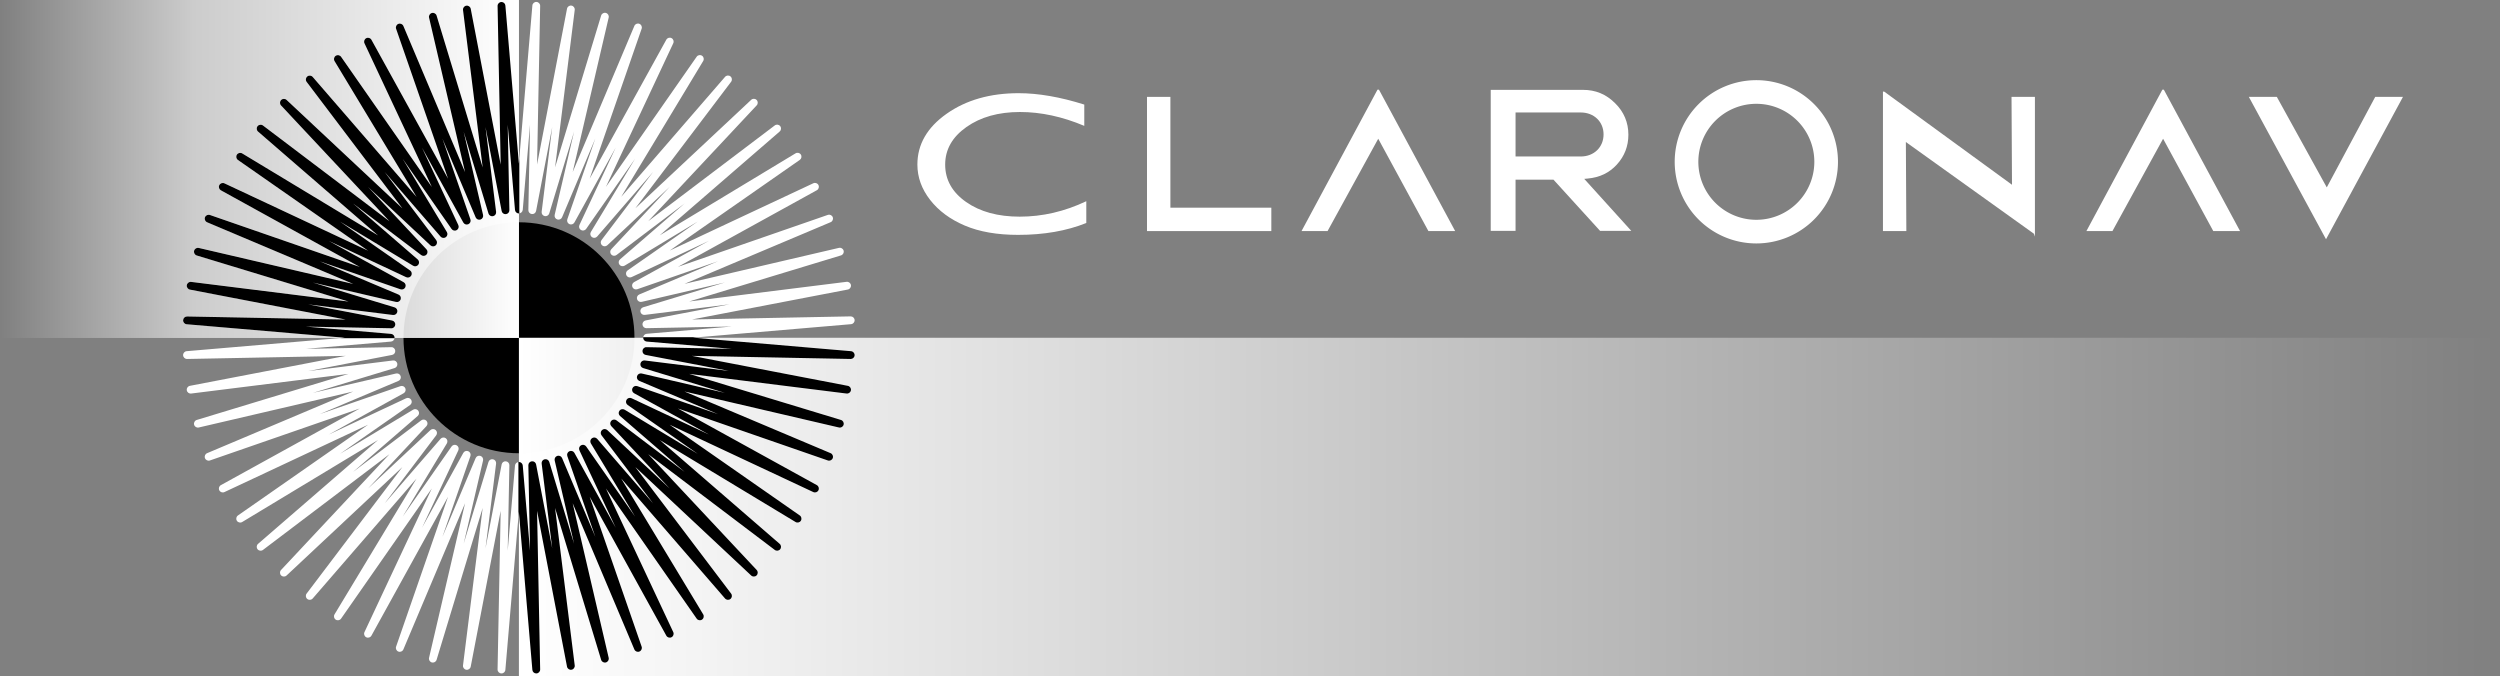 <?xml version="1.0" encoding="UTF-8" standalone="no"?>
<svg
   viewBox="0 0 2998.138 811.218"
   xml:space="preserve"
   id="svg2"
   version="1.1"
   xmlns:xlink="http://www.w3.org/1999/xlink"
   xmlns="http://www.w3.org/2000/svg"
   xmlns:svg="http://www.w3.org/2000/svg"
   xmlns:rdf="http://www.w3.org/1999/02/22-rdf-syntax-ns#"
   xmlns:cc="http://creativecommons.org/ns#"
   xmlns:dc="http://purl.org/dc/elements/1.1/"><rect x="0" y="0" width="2998.138" height="811.218" fill="#808080" stroke="none"/><defs
     id="defs6"><linearGradient
       id="linearGradient40"><stop
         style="stop-color:#ffffff;stop-opacity:1;"
         offset="0"
         id="stop40" /><stop
         style="stop-color:#ffffff;stop-opacity:0;"
         offset="1"
         id="stop41" /></linearGradient><linearGradient
       id="linearGradient38"><stop
         style="stop-color:#ffffff;stop-opacity:0;"
         offset="0"
         id="stop38" /><stop
         style="stop-color:#ffffff;stop-opacity:0.6;"
         offset="0.374"
         id="stop43" /><stop
         style="stop-color:#ffffff;stop-opacity:1;"
         offset="1"
         id="stop39" /></linearGradient><clipPath
       clipPathUnits="userSpaceOnUse"
       id="clipPath20"><rect
         style="mix-blend-mode:normal;fill:#0000ff;stroke-width:1.595"
         id="rect20"
         width="254.519"
         height="186.542"
         x="-0.175"
         y="-47.913"
         transform="scale(1,-1)" /></clipPath><linearGradient
       xlink:href="#linearGradient38"
       id="linearGradient39"
       x1="0.263"
       y1="202.392"
       x2="621.611"
       y2="202.392"
       gradientUnits="userSpaceOnUse"
       gradientTransform="matrix(1.002,0,0,1.003,-0.263,-0.252)" /><linearGradient
       xlink:href="#linearGradient40"
       id="linearGradient41"
       x1="621.481"
       y1="607.988"
       x2="2998.402"
       y2="607.988"
       gradientUnits="userSpaceOnUse"
       gradientTransform="matrix(1,0,0,0.998,1.102,1.364)" /><clipPath
       clipPathUnits="userSpaceOnUse"
       id="clipPath20-5"><rect
         style="mix-blend-mode:normal;fill:#0000ff;stroke-width:1.595"
         id="rect20-3"
         width="254.519"
         height="186.542"
         x="-0.175"
         y="-47.913"
         transform="scale(1,-1)" /></clipPath></defs><circle
     style="fill:#000000;fill-opacity:1;stroke:none;stroke-width:1.235"
     id="path43-1"
     cx="622.388"
     cy="405.066"
     r="138.5" /><rect
     style="fill:url(#linearGradient41);stroke:none;stroke-width:14.457"
     id="rect39"
     width="2375.839"
     height="406.152"
     x="622.3"
     y="405.066" /><rect
     style="fill:url(#linearGradient39);stroke:none;stroke-width:1.165"
     id="rect36"
     width="622.37"
     height="405.303"
     x="2.6271828e-05"
     y="0" /><g
     id="g40"
     transform="matrix(3.123,0,0,-3.123,622.249,554.028)"><path
       id="path42"
       d="M 0,0 C 0.779,0 1.429,-0.596 1.494,-1.373 L 4.287,-34.076 3.646,-1.259 c -0.014,0.779 0.569,1.439 1.343,1.521 0.79,0.08 1.484,-0.445 1.63,-1.209 l 6.196,-32.23 -4.067,32.567 c -0.097,0.773 0.414,1.491 1.177,1.653 0.76,0.159 1.52,-0.286 1.747,-1.031 l 9.53,-31.405 -7.449,31.962 c -0.177,0.759 0.257,1.527 0.997,1.767 0.747,0.24 1.543,-0.126 1.846,-0.843 L 29.355,-28.741 18.607,2.265 c -0.255,0.736 0.096,1.545 0.807,1.861 0.714,0.319 1.548,0.037 1.924,-0.645 L 37.191,-25.259 23.258,4.459 c -0.33,0.706 -0.067,1.547 0.608,1.936 0.675,0.391 1.535,0.198 1.981,-0.441 L 44.617,-20.972 27.654,7.127 c -0.402,0.667 -0.227,1.532 0.403,1.989 0.631,0.458 1.506,0.357 2.015,-0.231 L 51.547,-15.923 31.746,10.24 c -0.47,0.621 -0.387,1.499 0.192,2.02 0.581,0.521 1.461,0.513 2.03,-0.02 l 23.96,-22.436 -22.436,23.96 c -0.532,0.569 -0.541,1.45 -0.019,2.029 0.519,0.579 1.398,0.663 2.019,0.193 L 63.663,-3.821 38.849,17.66 c -0.589,0.51 -0.69,1.386 -0.233,2.016 0.458,0.63 1.322,0.804 1.989,0.403 L 68.702,3.117 41.779,21.886 c -0.639,0.445 -0.831,1.305 -0.441,1.98 0.39,0.675 1.23,0.941 1.935,0.608 l 29.711,-13.93 -28.733,15.85 c -0.682,0.377 -0.963,1.212 -0.646,1.923 0.318,0.712 1.125,1.061 1.862,0.808 l 31.01,-10.75 -30.238,12.762 c -0.718,0.302 -1.084,1.104 -0.843,1.845 0.241,0.741 1.012,1.171 1.767,0.997 L 79.125,26.53 47.721,36.061 c -0.745,0.226 -1.194,0.985 -1.032,1.747 0.162,0.761 0.886,1.273 1.653,1.176 L 80.91,34.917 48.68,41.113 c -0.765,0.147 -1.29,0.855 -1.209,1.63 0.082,0.774 0.761,1.392 1.521,1.342 l 32.812,-0.64 -32.7,2.792 c -0.775,0.067 -1.372,0.716 -1.372,1.495 0,0.779 0.597,1.428 1.372,1.495 l 32.7,2.792 -32.812,-0.641 c -0.756,-0.025 -1.439,0.569 -1.521,1.343 -0.081,0.775 0.444,1.483 1.209,1.63 l 32.23,6.196 -32.568,-4.068 c -0.778,-0.095 -1.491,0.416 -1.653,1.177 -0.162,0.762 0.287,1.521 1.032,1.747 l 31.405,9.531 -31.963,-7.45 c -0.755,-0.176 -1.526,0.256 -1.767,0.998 -0.241,0.741 0.125,1.542 0.843,1.845 L 76.477,77.088 45.467,66.339 c -0.736,-0.255 -1.544,0.096 -1.862,0.807 -0.317,0.712 -0.036,1.547 0.646,1.924 L 72.984,84.919 43.273,70.99 c -0.705,-0.332 -1.545,-0.067 -1.935,0.608 -0.39,0.674 -0.198,1.535 0.441,1.98 L 68.702,92.347 40.605,75.385 c -0.668,-0.402 -1.531,-0.227 -1.989,0.403 -0.457,0.63 -0.356,1.506 0.233,2.016 L 63.663,99.285 37.492,79.478 c -0.622,-0.469 -1.501,-0.385 -2.019,0.192 -0.522,0.58 -0.513,1.461 0.019,2.03 l 22.436,23.96 -23.96,-22.436 c -0.57,-0.534 -1.45,-0.54 -2.03,-0.02 -0.579,0.521 -0.662,1.399 -0.192,2.02 L 51.548,111.387 30.072,86.579 c -0.508,-0.589 -1.384,-0.69 -2.015,-0.231 -0.63,0.457 -0.805,1.321 -0.403,1.988 l 16.963,28.1 -18.77,-26.926 c -0.446,-0.639 -1.306,-0.832 -1.981,-0.441 -0.675,0.389 -0.938,1.23 -0.608,1.935 L 37.191,120.723 21.338,91.983 C 20.963,91.3 20.13,91.018 19.414,91.337 c -0.711,0.317 -1.062,1.126 -0.807,1.862 L 29.355,124.205 16.596,93.971 c -0.303,-0.717 -1.1,-1.084 -1.846,-0.844 -0.74,0.241 -1.174,1.009 -0.997,1.768 l 7.449,31.961 -9.53,-31.404 C 11.445,94.706 10.685,94.256 9.925,94.42 9.162,94.583 8.651,95.301 8.748,96.074 l 4.067,32.567 -6.196,-32.23 C 6.472,95.646 5.777,95.112 4.989,95.202 4.215,95.284 3.632,95.944 3.646,96.723 L 4.287,129.54 1.494,96.836 C 1.429,96.06 0.779,95.464 0,95.464 c -0.779,0 -1.429,0.596 -1.494,1.372 l -2.792,32.695 0.64,-32.808 c 0.015,-0.779 -0.568,-1.439 -1.342,-1.521 -0.788,-0.091 -1.483,0.444 -1.63,1.209 l -6.196,32.23 4.067,-32.567 c 0.097,-0.773 -0.414,-1.491 -1.177,-1.654 -0.758,-0.161 -1.519,0.286 -1.747,1.032 l -9.53,31.405 7.449,-31.962 c 0.177,-0.759 -0.257,-1.527 -0.997,-1.768 -0.745,-0.241 -1.543,0.126 -1.846,0.844 l -12.762,30.241 10.75,-31.013 c 0.255,-0.736 -0.096,-1.545 -0.807,-1.862 -0.716,-0.317 -1.549,-0.036 -1.924,0.646 l -15.85,28.733 13.931,-29.712 c 0.33,-0.705 0.067,-1.546 -0.608,-1.935 -0.674,-0.391 -1.535,-0.198 -1.981,0.441 l -18.77,26.926 16.963,-28.1 c 0.402,-0.667 0.227,-1.531 -0.403,-1.988 -0.631,-0.458 -1.506,-0.357 -2.015,0.231 l -21.48,24.813 19.805,-26.168 c 0.47,-0.621 0.387,-1.499 -0.192,-2.02 -0.581,-0.521 -1.461,-0.514 -2.03,0.02 L -57.923,105.655 -35.491,81.7 c 0.532,-0.569 0.541,-1.45 0.019,-2.03 -0.519,-0.578 -1.399,-0.662 -2.019,-0.192 l -26.171,19.807 24.814,-21.481 c 0.589,-0.51 0.691,-1.386 0.233,-2.016 -0.458,-0.63 -1.32,-0.807 -1.989,-0.403 l -28.097,16.962 26.923,-18.769 c 0.639,-0.445 0.831,-1.306 0.441,-1.98 -0.391,-0.675 -1.231,-0.94 -1.935,-0.608 L -72.984,84.919 -44.25,69.07 c 0.682,-0.377 0.963,-1.212 0.646,-1.924 -0.317,-0.711 -1.125,-1.062 -1.862,-0.807 l -31.013,10.75 30.24,-12.762 c 0.718,-0.303 1.084,-1.104 0.843,-1.845 -0.241,-0.742 -1.009,-1.174 -1.767,-0.998 l -31.96,7.449 31.403,-9.53 c 0.745,-0.226 1.194,-0.985 1.032,-1.747 -0.163,-0.761 -0.877,-1.277 -1.653,-1.177 l -32.568,4.068 32.23,-6.196 c 0.765,-0.147 1.29,-0.855 1.209,-1.63 -0.082,-0.774 -0.722,-1.366 -1.521,-1.343 l -32.812,0.641 32.699,-2.792 c 0.776,-0.067 1.373,-0.716 1.373,-1.495 0,-0.779 -0.597,-1.428 -1.373,-1.495 l -32.699,-2.792 32.812,0.64 c 0.803,0.047 1.439,-0.568 1.521,-1.342 0.081,-0.775 -0.444,-1.483 -1.209,-1.63 l -32.23,-6.196 32.568,4.067 c 0.765,0.102 1.49,-0.414 1.653,-1.176 0.162,-0.762 -0.287,-1.521 -1.032,-1.747 l -31.403,-9.53 31.96,7.448 c 0.756,0.174 1.526,-0.256 1.767,-0.997 0.241,-0.741 -0.125,-1.543 -0.843,-1.845 l -30.24,-12.762 31.013,10.75 c 0.737,0.253 1.545,-0.096 1.862,-0.808 0.317,-0.711 0.036,-1.546 -0.646,-1.923 l -28.734,-15.85 29.712,13.93 c 0.704,0.333 1.544,0.067 1.935,-0.608 0.39,-0.675 0.198,-1.535 -0.441,-1.98 L -68.701,3.117 -40.604,20.079 c 0.667,0.403 1.53,0.228 1.989,-0.403 0.458,-0.63 0.356,-1.506 -0.233,-2.016 l -24.814,-21.481 26.171,19.807 c 0.62,0.471 1.5,0.386 2.019,-0.193 0.522,-0.579 0.513,-1.46 -0.019,-2.029 l -22.432,-23.955 23.955,22.431 c 0.57,0.534 1.45,0.54 2.03,0.02 0.579,-0.521 0.662,-1.399 0.192,-2.02 l -19.805,-26.168 21.48,24.813 c 0.509,0.588 1.384,0.689 2.015,0.231 0.63,-0.457 0.805,-1.322 0.403,-1.989 l -16.963,-28.099 18.77,26.926 c 0.446,0.639 1.307,0.832 1.981,0.441 0.675,-0.389 0.938,-1.23 0.608,-1.936 l -13.931,-29.711 15.85,28.733 c 0.376,0.682 1.211,0.962 1.924,0.645 0.711,-0.316 1.062,-1.125 0.807,-1.861 l -10.75,-31.014 12.762,30.242 c 0.303,0.717 1.1,1.084 1.846,0.843 0.74,-0.24 1.174,-1.008 0.997,-1.767 l -7.449,-31.962 9.53,31.405 c 0.226,0.745 0.988,1.194 1.747,1.031 0.763,-0.162 1.274,-0.88 1.177,-1.653 l -4.067,-32.567 6.196,32.23 c 0.146,0.764 0.84,1.291 1.63,1.209 0.774,-0.082 1.357,-0.742 1.342,-1.521 l -0.64,-32.808 2.792,32.694 C -1.429,-0.596 -0.779,0 0,0 m 6.678,-81.202 c -0.775,0 -1.427,0.593 -1.493,1.373 l -5.185,60.7 -5.184,-60.7 c -0.068,-0.807 -0.763,-1.417 -1.572,-1.371 -0.808,0.043 -1.437,0.719 -1.422,1.528 l 1.19,60.911 -11.501,-59.828 c -0.154,-0.795 -0.913,-1.324 -1.707,-1.198 -0.8,0.126 -1.355,0.864 -1.254,1.667 l 7.55,60.453 -17.692,-58.297 c -0.235,-0.775 -1.045,-1.224 -1.824,-1.014 -0.781,0.21 -1.256,1.001 -1.072,1.79 l 13.828,59.332 -23.689,-56.128 c -0.315,-0.747 -1.169,-1.107 -1.919,-0.817 -0.755,0.29 -1.145,1.127 -0.879,1.891 l 19.953,57.562 -29.425,-53.345 c -0.391,-0.708 -1.275,-0.978 -1.994,-0.612 -0.722,0.367 -1.022,1.241 -0.678,1.973 l 25.861,55.162 -34.84,-49.977 c -0.462,-0.665 -1.367,-0.843 -2.047,-0.4 -0.679,0.44 -0.885,1.34 -0.467,2.033 l 31.485,52.156 -39.874,-46.062 c -0.529,-0.612 -1.449,-0.694 -2.078,-0.184 -0.629,0.509 -0.74,1.425 -0.252,2.071 l 36.765,48.578 -44.469,-41.641 c -0.591,-0.553 -1.515,-0.538 -2.086,0.034 -0.572,0.573 -0.588,1.496 -0.034,2.086 l 41.64,44.47 -48.578,-36.765 c -0.645,-0.489 -1.562,-0.377 -2.071,0.252 -0.509,0.629 -0.428,1.549 0.185,2.079 l 46.061,39.873 -52.156,-31.486 c -0.692,-0.417 -1.593,-0.212 -2.033,0.468 -0.442,0.678 -0.264,1.584 0.4,2.047 l 49.977,34.84 -55.161,-25.861 c -0.733,-0.344 -1.606,-0.045 -1.974,0.677 -0.367,0.721 -0.096,1.603 0.612,1.994 l 53.346,29.426 -57.563,-19.955 c -0.762,-0.265 -1.601,0.125 -1.891,0.88 -0.29,0.756 0.071,1.605 0.817,1.92 l 56.129,23.688 -59.332,-13.827 c -0.789,-0.184 -1.58,0.291 -1.79,1.072 -0.209,0.782 0.239,1.589 1.014,1.824 l 58.297,17.691 -60.454,-7.55 c -0.788,-0.101 -1.541,0.454 -1.667,1.254 -0.127,0.799 0.404,1.555 1.199,1.708 l 59.826,11.5 -60.91,-1.189 c -0.778,-0.028 -1.486,0.613 -1.528,1.421 -0.042,0.808 0.565,1.504 1.37,1.573 l 60.703,5.184 -60.703,5.184 c -0.805,0.069 -1.412,0.765 -1.37,1.573 0.042,0.808 0.76,1.465 1.528,1.421 l 60.91,-1.189 -59.826,11.5 c -0.795,0.153 -1.326,0.909 -1.199,1.708 0.126,0.8 0.879,1.351 1.667,1.254 l 60.454,-7.55 -58.297,17.691 c -0.775,0.235 -1.223,1.042 -1.014,1.823 0.21,0.782 0.993,1.257 1.79,1.073 l 59.332,-13.827 -56.129,23.688 c -0.746,0.315 -1.107,1.164 -0.817,1.919 0.29,0.756 1.129,1.144 1.891,0.88 l 57.563,-19.954 -53.346,29.426 c -0.708,0.391 -0.979,1.273 -0.612,1.994 0.368,0.721 1.242,1.02 1.974,0.677 l 55.161,-25.861 -49.977,34.84 c -0.664,0.463 -0.842,1.369 -0.4,2.047 0.44,0.68 1.341,0.885 2.033,0.468 l 52.156,-31.486 -46.061,39.873 c -0.613,0.53 -0.694,1.45 -0.185,2.078 0.509,0.629 1.426,0.741 2.071,0.253 l 48.578,-36.765 -41.64,44.47 c -0.554,0.59 -0.538,1.513 0.034,2.085 0.571,0.574 1.495,0.587 2.086,0.035 l 44.469,-41.641 -36.765,48.578 c -0.488,0.646 -0.377,1.562 0.252,2.071 0.629,0.51 1.549,0.428 2.078,-0.184 l 39.874,-46.062 -31.485,52.156 c -0.418,0.693 -0.212,1.593 0.467,2.033 0.677,0.442 1.585,0.264 2.047,-0.4 l 34.84,-49.977 -25.861,55.161 c -0.344,0.733 -0.044,1.606 0.678,1.974 0.72,0.368 1.603,0.097 1.994,-0.612 l 29.425,-53.345 -19.953,57.562 c -0.266,0.764 0.124,1.601 0.879,1.891 0.75,0.29 1.604,-0.071 1.919,-0.817 l 23.689,-56.128 -13.828,59.332 c -0.184,0.788 0.291,1.58 1.072,1.789 0.78,0.21 1.589,-0.238 1.824,-1.013 l 17.692,-58.298 -7.55,60.454 c -0.101,0.803 0.454,1.541 1.254,1.667 0.796,0.128 1.553,-0.404 1.707,-1.198 l 11.501,-59.828 -1.19,60.911 c -0.015,0.809 0.614,1.485 1.422,1.528 0.808,0.031 1.504,-0.565 1.572,-1.371 l 5.184,-60.7 5.185,60.7 c 0.068,0.806 0.776,1.413 1.572,1.371 0.808,-0.043 1.437,-0.719 1.422,-1.528 l -1.19,-60.911 11.501,59.828 c 0.153,0.795 0.914,1.327 1.707,1.198 0.8,-0.126 1.355,-0.864 1.254,-1.667 l -7.55,-60.454 17.692,58.298 c 0.235,0.774 1.044,1.224 1.824,1.013 0.781,-0.209 1.256,-1.001 1.072,-1.789 L 20.661,111.32 44.35,167.448 c 0.315,0.746 1.171,1.107 1.919,0.817 0.755,-0.29 1.145,-1.127 0.879,-1.891 L 27.194,108.812 56.62,162.157 c 0.39,0.708 1.273,0.981 1.994,0.612 0.722,-0.368 1.021,-1.241 0.678,-1.974 l -25.861,-55.161 34.84,49.977 c 0.462,0.664 1.366,0.842 2.047,0.4 0.679,-0.44 0.885,-1.34 0.467,-2.033 L 39.3,101.822 79.174,147.884 c 0.529,0.612 1.449,0.694 2.078,0.184 0.629,-0.509 0.74,-1.425 0.252,-2.071 L 44.738,97.419 89.208,139.06 c 0.592,0.553 1.515,0.538 2.086,-0.035 0.572,-0.572 0.588,-1.495 0.034,-2.085 l -41.64,-44.47 48.578,36.765 c 0.645,0.488 1.562,0.377 2.071,-0.253 0.509,-0.628 0.428,-1.548 -0.185,-2.078 l -46.061,-39.873 52.156,31.486 c 0.691,0.416 1.593,0.212 2.033,-0.468 0.442,-0.678 0.264,-1.584 -0.4,-2.047 l -49.977,-34.84 55.16,25.861 c 0.733,0.344 1.606,0.045 1.974,-0.677 0.367,-0.721 0.096,-1.603 -0.612,-1.994 L 61.079,74.926 118.643,94.88 c 0.763,0.264 1.601,-0.124 1.891,-0.88 0.29,-0.755 -0.071,-1.604 -0.817,-1.919 L 63.588,68.393 122.92,82.22 c 0.79,0.183 1.58,-0.291 1.79,-1.073 0.209,-0.781 -0.239,-1.588 -1.014,-1.823 l -58.297,-17.691 60.453,7.55 c 0.791,0.097 1.541,-0.454 1.667,-1.254 0.127,-0.799 -0.403,-1.555 -1.198,-1.708 l -59.827,-11.5 60.911,1.189 c 0.01,0 0.02,0 0.03,0 0.796,0 1.456,-0.623 1.498,-1.421 0.042,-0.808 -0.565,-1.505 -1.371,-1.573 l -60.701,-5.184 60.701,-5.184 c 0.806,-0.069 1.413,-0.765 1.371,-1.573 -0.042,-0.798 -0.703,-1.422 -1.498,-1.422 -0.01,0 -0.02,0 -0.03,0.001 l -60.91,1.189 59.826,-11.5 c 0.795,-0.153 1.325,-0.909 1.198,-1.708 -0.126,-0.8 -0.876,-1.355 -1.667,-1.254 l -60.453,7.55 58.297,-17.691 c 0.775,-0.236 1.223,-1.042 1.014,-1.824 -0.21,-0.782 -0.994,-1.255 -1.79,-1.073 L 63.588,27.071 119.717,3.383 c 0.746,-0.315 1.107,-1.164 0.817,-1.92 -0.29,-0.755 -1.128,-1.145 -1.891,-0.88 L 61.079,20.538 114.425,-8.888 c 0.708,-0.391 0.979,-1.273 0.612,-1.994 -0.368,-0.722 -1.24,-1.021 -1.974,-0.677 l -55.16,25.861 49.977,-34.84 c 0.664,-0.463 0.842,-1.369 0.4,-2.047 -0.441,-0.68 -1.343,-0.884 -2.033,-0.468 L 54.091,8.433 100.152,-31.44 c 0.613,-0.53 0.694,-1.45 0.185,-2.079 -0.509,-0.628 -1.426,-0.741 -2.071,-0.252 l -48.578,36.765 41.64,-44.47 c 0.554,-0.59 0.538,-1.513 -0.034,-2.086 -0.572,-0.572 -1.496,-0.586 -2.086,-0.034 L 44.737,-1.955 81.503,-50.533 c 0.488,-0.646 0.377,-1.562 -0.252,-2.071 -0.629,-0.51 -1.549,-0.428 -2.078,0.184 L 39.3,-6.359 70.785,-58.514 c 0.418,-0.693 0.212,-1.593 -0.467,-2.033 -0.678,-0.443 -1.585,-0.265 -2.047,0.4 l -34.84,49.977 25.861,-55.162 c 0.343,-0.732 0.044,-1.606 -0.678,-1.973 -0.72,-0.367 -1.603,-0.097 -1.994,0.612 L 27.194,-13.348 47.148,-70.91 c 0.266,-0.764 -0.124,-1.601 -0.879,-1.891 -0.751,-0.292 -1.604,0.072 -1.919,0.817 l -23.689,56.128 13.828,-59.332 c 0.184,-0.789 -0.291,-1.58 -1.072,-1.79 -0.779,-0.211 -1.588,0.238 -1.824,1.014 l -17.692,58.297 7.55,-60.453 c 0.101,-0.803 -0.454,-1.541 -1.254,-1.667 -0.8,-0.124 -1.553,0.404 -1.707,1.198 L 6.989,-18.761 8.179,-79.672 C 8.194,-80.481 7.565,-81.157 6.757,-81.2 6.73,-81.201 6.704,-81.202 6.678,-81.202"
       style="fill:#ffffff" /></g><g
     transform="matrix(3.123,0,0,-3.123,622.249,554.027)"
     id="g40-9-0"
     clip-path="url(#clipPath20)"><path
       id="path42-8-3"
       d="M 0,0 C 0.779,0 1.429,-0.596 1.494,-1.373 L 4.287,-34.076 3.646,-1.259 c -0.014,0.779 0.569,1.439 1.343,1.521 0.79,0.08 1.484,-0.445 1.63,-1.209 l 6.196,-32.23 -4.067,32.567 c -0.097,0.773 0.414,1.491 1.177,1.653 0.76,0.159 1.52,-0.286 1.747,-1.031 l 9.53,-31.405 -7.449,31.962 c -0.177,0.759 0.257,1.527 0.997,1.767 0.747,0.24 1.543,-0.126 1.846,-0.843 L 29.355,-28.741 18.607,2.265 c -0.255,0.736 0.096,1.545 0.807,1.861 0.714,0.319 1.548,0.037 1.924,-0.645 L 37.191,-25.259 23.258,4.459 c -0.33,0.706 -0.067,1.547 0.608,1.936 0.675,0.391 1.535,0.198 1.981,-0.441 L 44.617,-20.972 27.654,7.127 c -0.402,0.667 -0.227,1.532 0.403,1.989 0.631,0.458 1.506,0.357 2.015,-0.231 L 51.547,-15.923 31.746,10.24 c -0.47,0.621 -0.387,1.499 0.192,2.02 0.581,0.521 1.461,0.513 2.03,-0.02 l 23.96,-22.436 -22.436,23.96 c -0.532,0.569 -0.541,1.45 -0.019,2.029 0.519,0.579 1.398,0.663 2.019,0.193 L 63.663,-3.821 38.849,17.66 c -0.589,0.51 -0.69,1.386 -0.233,2.016 0.458,0.63 1.322,0.804 1.989,0.403 L 68.702,3.117 41.779,21.886 c -0.639,0.445 -0.831,1.305 -0.441,1.98 0.39,0.675 1.23,0.941 1.935,0.608 l 29.711,-13.93 -28.733,15.85 c -0.682,0.377 -0.963,1.212 -0.646,1.923 0.318,0.712 1.125,1.061 1.862,0.808 l 31.01,-10.75 -30.238,12.762 c -0.718,0.302 -1.084,1.104 -0.843,1.845 0.241,0.741 1.012,1.171 1.767,0.997 L 79.125,26.53 47.721,36.061 c -0.745,0.226 -1.194,0.985 -1.032,1.747 0.162,0.761 0.886,1.273 1.653,1.176 L 80.91,34.917 48.68,41.113 c -0.765,0.147 -1.29,0.855 -1.209,1.63 0.082,0.774 0.761,1.392 1.521,1.342 l 32.812,-0.64 -32.7,2.792 c -0.775,0.067 -1.372,0.716 -1.372,1.495 0,0.779 0.597,1.428 1.372,1.495 l 32.7,2.792 -32.812,-0.641 c -0.756,-0.025 -1.439,0.569 -1.521,1.343 -0.081,0.775 0.444,1.483 1.209,1.63 l 32.23,6.196 -32.568,-4.068 c -0.778,-0.095 -1.491,0.416 -1.653,1.177 -0.162,0.762 0.287,1.521 1.032,1.747 l 31.405,9.531 -31.963,-7.45 c -0.755,-0.176 -1.526,0.256 -1.767,0.998 -0.241,0.741 0.125,1.542 0.843,1.845 L 76.477,77.088 45.467,66.339 c -0.736,-0.255 -1.544,0.096 -1.862,0.807 -0.317,0.712 -0.036,1.547 0.646,1.924 L 72.984,84.919 43.273,70.99 c -0.705,-0.332 -1.545,-0.067 -1.935,0.608 -0.39,0.674 -0.198,1.535 0.441,1.98 L 68.702,92.347 40.605,75.385 c -0.668,-0.402 -1.531,-0.227 -1.989,0.403 -0.457,0.63 -0.356,1.506 0.233,2.016 L 63.663,99.285 37.492,79.478 c -0.622,-0.469 -1.501,-0.385 -2.019,0.192 -0.522,0.58 -0.513,1.461 0.019,2.03 l 22.436,23.96 -23.96,-22.436 c -0.57,-0.534 -1.45,-0.54 -2.03,-0.02 -0.579,0.521 -0.662,1.399 -0.192,2.02 L 51.548,111.387 30.072,86.579 c -0.508,-0.589 -1.384,-0.69 -2.015,-0.231 -0.63,0.457 -0.805,1.321 -0.403,1.988 l 16.963,28.1 -18.77,-26.926 c -0.446,-0.639 -1.306,-0.832 -1.981,-0.441 -0.675,0.389 -0.938,1.23 -0.608,1.935 L 37.191,120.723 21.338,91.983 C 20.963,91.3 20.13,91.018 19.414,91.337 c -0.711,0.317 -1.062,1.126 -0.807,1.862 L 29.355,124.205 16.596,93.971 c -0.303,-0.717 -1.1,-1.084 -1.846,-0.844 -0.74,0.241 -1.174,1.009 -0.997,1.768 l 7.449,31.961 -9.53,-31.404 C 11.445,94.706 10.685,94.256 9.925,94.42 9.162,94.583 8.651,95.301 8.748,96.074 l 4.067,32.567 -6.196,-32.23 C 6.472,95.646 5.777,95.112 4.989,95.202 4.215,95.284 3.632,95.944 3.646,96.723 L 4.287,129.54 1.494,96.836 C 1.429,96.06 0.779,95.464 0,95.464 c -0.779,0 -1.429,0.596 -1.494,1.372 l -2.792,32.695 0.64,-32.808 c 0.015,-0.779 -0.568,-1.439 -1.342,-1.521 -0.788,-0.091 -1.483,0.444 -1.63,1.209 l -6.196,32.23 4.067,-32.567 c 0.097,-0.773 -0.414,-1.491 -1.177,-1.654 -0.758,-0.161 -1.519,0.286 -1.747,1.032 l -9.53,31.405 7.449,-31.962 c 0.177,-0.759 -0.257,-1.527 -0.997,-1.768 -0.745,-0.241 -1.543,0.126 -1.846,0.844 l -12.762,30.241 10.75,-31.013 c 0.255,-0.736 -0.096,-1.545 -0.807,-1.862 -0.716,-0.317 -1.549,-0.036 -1.924,0.646 l -15.85,28.733 13.931,-29.712 c 0.33,-0.705 0.067,-1.546 -0.608,-1.935 -0.674,-0.391 -1.535,-0.198 -1.981,0.441 l -18.77,26.926 16.963,-28.1 c 0.402,-0.667 0.227,-1.531 -0.403,-1.988 -0.631,-0.458 -1.506,-0.357 -2.015,0.231 l -21.48,24.813 19.805,-26.168 c 0.47,-0.621 0.387,-1.499 -0.192,-2.02 -0.581,-0.521 -1.461,-0.514 -2.03,0.02 L -57.923,105.655 -35.491,81.7 c 0.532,-0.569 0.541,-1.45 0.019,-2.03 -0.519,-0.578 -1.399,-0.662 -2.019,-0.192 l -26.171,19.807 24.814,-21.481 c 0.589,-0.51 0.691,-1.386 0.233,-2.016 -0.458,-0.63 -1.32,-0.807 -1.989,-0.403 l -28.097,16.962 26.923,-18.769 c 0.639,-0.445 0.831,-1.306 0.441,-1.98 -0.391,-0.675 -1.231,-0.94 -1.935,-0.608 L -72.984,84.919 -44.25,69.07 c 0.682,-0.377 0.963,-1.212 0.646,-1.924 -0.317,-0.711 -1.125,-1.062 -1.862,-0.807 l -31.013,10.75 30.24,-12.762 c 0.718,-0.303 1.084,-1.104 0.843,-1.845 -0.241,-0.742 -1.009,-1.174 -1.767,-0.998 l -31.96,7.449 31.403,-9.53 c 0.745,-0.226 1.194,-0.985 1.032,-1.747 -0.163,-0.761 -0.877,-1.277 -1.653,-1.177 l -32.568,4.068 32.23,-6.196 c 0.765,-0.147 1.29,-0.855 1.209,-1.63 -0.082,-0.774 -0.722,-1.366 -1.521,-1.343 l -32.812,0.641 32.699,-2.792 c 0.776,-0.067 1.373,-0.716 1.373,-1.495 0,-0.779 -0.597,-1.428 -1.373,-1.495 l -32.699,-2.792 32.812,0.64 c 0.803,0.047 1.439,-0.568 1.521,-1.342 0.081,-0.775 -0.444,-1.483 -1.209,-1.63 l -32.23,-6.196 32.568,4.067 c 0.765,0.102 1.49,-0.414 1.653,-1.176 0.162,-0.762 -0.287,-1.521 -1.032,-1.747 l -31.403,-9.53 31.96,7.448 c 0.756,0.174 1.526,-0.256 1.767,-0.997 0.241,-0.741 -0.125,-1.543 -0.843,-1.845 l -30.24,-12.762 31.013,10.75 c 0.737,0.253 1.545,-0.096 1.862,-0.808 0.317,-0.711 0.036,-1.546 -0.646,-1.923 l -28.734,-15.85 29.712,13.93 c 0.704,0.333 1.544,0.067 1.935,-0.608 0.39,-0.675 0.198,-1.535 -0.441,-1.98 L -68.701,3.117 -40.604,20.079 c 0.667,0.403 1.53,0.228 1.989,-0.403 0.458,-0.63 0.356,-1.506 -0.233,-2.016 l -24.814,-21.481 26.171,19.807 c 0.62,0.471 1.5,0.386 2.019,-0.193 0.522,-0.579 0.513,-1.46 -0.019,-2.029 l -22.432,-23.955 23.955,22.431 c 0.57,0.534 1.45,0.54 2.03,0.02 0.579,-0.521 0.662,-1.399 0.192,-2.02 l -19.805,-26.168 21.48,24.813 c 0.509,0.588 1.384,0.689 2.015,0.231 0.63,-0.457 0.805,-1.322 0.403,-1.989 l -16.963,-28.099 18.77,26.926 c 0.446,0.639 1.307,0.832 1.981,0.441 0.675,-0.389 0.938,-1.23 0.608,-1.936 l -13.931,-29.711 15.85,28.733 c 0.376,0.682 1.211,0.962 1.924,0.645 0.711,-0.316 1.062,-1.125 0.807,-1.861 l -10.75,-31.014 12.762,30.242 c 0.303,0.717 1.1,1.084 1.846,0.843 0.74,-0.24 1.174,-1.008 0.997,-1.767 l -7.449,-31.962 9.53,31.405 c 0.226,0.745 0.988,1.194 1.747,1.031 0.763,-0.162 1.274,-0.88 1.177,-1.653 l -4.067,-32.567 6.196,32.23 c 0.146,0.764 0.84,1.291 1.63,1.209 0.774,-0.082 1.357,-0.742 1.342,-1.521 l -0.64,-32.808 2.792,32.694 C -1.429,-0.596 -0.779,0 0,0 m 6.678,-81.202 c -0.775,0 -1.427,0.593 -1.493,1.373 l -5.185,60.7 -5.184,-60.7 c -0.068,-0.807 -0.763,-1.417 -1.572,-1.371 -0.808,0.043 -1.437,0.719 -1.422,1.528 l 1.19,60.911 -11.501,-59.828 c -0.154,-0.795 -0.913,-1.324 -1.707,-1.198 -0.8,0.126 -1.355,0.864 -1.254,1.667 l 7.55,60.453 -17.692,-58.297 c -0.235,-0.775 -1.045,-1.224 -1.824,-1.014 -0.781,0.21 -1.256,1.001 -1.072,1.79 l 13.828,59.332 -23.689,-56.128 c -0.315,-0.747 -1.169,-1.107 -1.919,-0.817 -0.755,0.29 -1.145,1.127 -0.879,1.891 l 19.953,57.562 -29.425,-53.345 c -0.391,-0.708 -1.275,-0.978 -1.994,-0.612 -0.722,0.367 -1.022,1.241 -0.678,1.973 l 25.861,55.162 -34.84,-49.977 c -0.462,-0.665 -1.367,-0.843 -2.047,-0.4 -0.679,0.44 -0.885,1.34 -0.467,2.033 l 31.485,52.156 -39.874,-46.062 c -0.529,-0.612 -1.449,-0.694 -2.078,-0.184 -0.629,0.509 -0.74,1.425 -0.252,2.071 l 36.765,48.578 -44.469,-41.641 c -0.591,-0.553 -1.515,-0.538 -2.086,0.034 -0.572,0.573 -0.588,1.496 -0.034,2.086 l 41.64,44.47 -48.578,-36.765 c -0.645,-0.489 -1.562,-0.377 -2.071,0.252 -0.509,0.629 -0.428,1.549 0.185,2.079 l 46.061,39.873 -52.156,-31.486 c -0.692,-0.417 -1.593,-0.212 -2.033,0.468 -0.442,0.678 -0.264,1.584 0.4,2.047 l 49.977,34.84 -55.161,-25.861 c -0.733,-0.344 -1.606,-0.045 -1.974,0.677 -0.367,0.721 -0.096,1.603 0.612,1.994 l 53.346,29.426 -57.563,-19.955 c -0.762,-0.265 -1.601,0.125 -1.891,0.88 -0.29,0.756 0.071,1.605 0.817,1.92 l 56.129,23.688 -59.332,-13.827 c -0.789,-0.184 -1.58,0.291 -1.79,1.072 -0.209,0.782 0.239,1.589 1.014,1.824 l 58.297,17.691 -60.454,-7.55 c -0.788,-0.101 -1.541,0.454 -1.667,1.254 -0.127,0.799 0.404,1.555 1.199,1.708 l 59.826,11.5 -60.91,-1.189 c -0.778,-0.028 -1.486,0.613 -1.528,1.421 -0.042,0.808 0.565,1.504 1.37,1.573 l 60.703,5.184 -60.703,5.184 c -0.805,0.069 -1.412,0.765 -1.37,1.573 0.042,0.808 0.76,1.465 1.528,1.421 l 60.91,-1.189 -59.826,11.5 c -0.795,0.153 -1.326,0.909 -1.199,1.708 0.126,0.8 0.879,1.351 1.667,1.254 l 60.454,-7.55 -58.297,17.691 c -0.775,0.235 -1.223,1.042 -1.014,1.823 0.21,0.782 0.993,1.257 1.79,1.073 l 59.332,-13.827 -56.129,23.688 c -0.746,0.315 -1.107,1.164 -0.817,1.919 0.29,0.756 1.129,1.144 1.891,0.88 l 57.563,-19.954 -53.346,29.426 c -0.708,0.391 -0.979,1.273 -0.612,1.994 0.368,0.721 1.242,1.02 1.974,0.677 l 55.161,-25.861 -49.977,34.84 c -0.664,0.463 -0.842,1.369 -0.4,2.047 0.44,0.68 1.341,0.885 2.033,0.468 l 52.156,-31.486 -46.061,39.873 c -0.613,0.53 -0.694,1.45 -0.185,2.078 0.509,0.629 1.426,0.741 2.071,0.253 l 48.578,-36.765 -41.64,44.47 c -0.554,0.59 -0.538,1.513 0.034,2.085 0.571,0.574 1.495,0.587 2.086,0.035 l 44.469,-41.641 -36.765,48.578 c -0.488,0.646 -0.377,1.562 0.252,2.071 0.629,0.51 1.549,0.428 2.078,-0.184 l 39.874,-46.062 -31.485,52.156 c -0.418,0.693 -0.212,1.593 0.467,2.033 0.677,0.442 1.585,0.264 2.047,-0.4 l 34.84,-49.977 -25.861,55.161 c -0.344,0.733 -0.044,1.606 0.678,1.974 0.72,0.368 1.603,0.097 1.994,-0.612 l 29.425,-53.345 -19.953,57.562 c -0.266,0.764 0.124,1.601 0.879,1.891 0.75,0.29 1.604,-0.071 1.919,-0.817 l 23.689,-56.128 -13.828,59.332 c -0.184,0.788 0.291,1.58 1.072,1.789 0.78,0.21 1.589,-0.238 1.824,-1.013 l 17.692,-58.298 -7.55,60.454 c -0.101,0.803 0.454,1.541 1.254,1.667 0.796,0.128 1.553,-0.404 1.707,-1.198 l 11.501,-59.828 -1.19,60.911 c -0.015,0.809 0.614,1.485 1.422,1.528 0.808,0.031 1.504,-0.565 1.572,-1.371 l 5.184,-60.7 5.185,60.7 c 0.068,0.806 0.776,1.413 1.572,1.371 0.808,-0.043 1.437,-0.719 1.422,-1.528 l -1.19,-60.911 11.501,59.828 c 0.153,0.795 0.914,1.327 1.707,1.198 0.8,-0.126 1.355,-0.864 1.254,-1.667 l -7.55,-60.454 17.692,58.298 c 0.235,0.774 1.044,1.224 1.824,1.013 0.781,-0.209 1.256,-1.001 1.072,-1.789 L 20.661,111.32 44.35,167.448 c 0.315,0.746 1.171,1.107 1.919,0.817 0.755,-0.29 1.145,-1.127 0.879,-1.891 L 27.194,108.812 56.62,162.157 c 0.39,0.708 1.273,0.981 1.994,0.612 0.722,-0.368 1.021,-1.241 0.678,-1.974 l -25.861,-55.161 34.84,49.977 c 0.462,0.664 1.366,0.842 2.047,0.4 0.679,-0.44 0.885,-1.34 0.467,-2.033 L 39.3,101.822 79.174,147.884 c 0.529,0.612 1.449,0.694 2.078,0.184 0.629,-0.509 0.74,-1.425 0.252,-2.071 L 44.738,97.419 89.208,139.06 c 0.592,0.553 1.515,0.538 2.086,-0.035 0.572,-0.572 0.588,-1.495 0.034,-2.085 l -41.64,-44.47 48.578,36.765 c 0.645,0.488 1.562,0.377 2.071,-0.253 0.509,-0.628 0.428,-1.548 -0.185,-2.078 l -46.061,-39.873 52.156,31.486 c 0.691,0.416 1.593,0.212 2.033,-0.468 0.442,-0.678 0.264,-1.584 -0.4,-2.047 l -49.977,-34.84 55.16,25.861 c 0.733,0.344 1.606,0.045 1.974,-0.677 0.367,-0.721 0.096,-1.603 -0.612,-1.994 L 61.079,74.926 118.643,94.88 c 0.763,0.264 1.601,-0.124 1.891,-0.88 0.29,-0.755 -0.071,-1.604 -0.817,-1.919 L 63.588,68.393 122.92,82.22 c 0.79,0.183 1.58,-0.291 1.79,-1.073 0.209,-0.781 -0.239,-1.588 -1.014,-1.823 l -58.297,-17.691 60.453,7.55 c 0.791,0.097 1.541,-0.454 1.667,-1.254 0.127,-0.799 -0.403,-1.555 -1.198,-1.708 l -59.827,-11.5 60.911,1.189 c 0.01,0 0.02,0 0.03,0 0.796,0 1.456,-0.623 1.498,-1.421 0.042,-0.808 -0.565,-1.505 -1.371,-1.573 l -60.701,-5.184 60.701,-5.184 c 0.806,-0.069 1.413,-0.765 1.371,-1.573 -0.042,-0.798 -0.703,-1.422 -1.498,-1.422 -0.01,0 -0.02,0 -0.03,0.001 l -60.91,1.189 59.826,-11.5 c 0.795,-0.153 1.325,-0.909 1.198,-1.708 -0.126,-0.8 -0.876,-1.355 -1.667,-1.254 l -60.453,7.55 58.297,-17.691 c 0.775,-0.236 1.223,-1.042 1.014,-1.824 -0.21,-0.782 -0.994,-1.255 -1.79,-1.073 L 63.588,27.071 119.717,3.383 c 0.746,-0.315 1.107,-1.164 0.817,-1.92 -0.29,-0.755 -1.128,-1.145 -1.891,-0.88 L 61.079,20.538 114.425,-8.888 c 0.708,-0.391 0.979,-1.273 0.612,-1.994 -0.368,-0.722 -1.24,-1.021 -1.974,-0.677 l -55.16,25.861 49.977,-34.84 c 0.664,-0.463 0.842,-1.369 0.4,-2.047 -0.441,-0.68 -1.343,-0.884 -2.033,-0.468 L 54.091,8.433 100.152,-31.44 c 0.613,-0.53 0.694,-1.45 0.185,-2.079 -0.509,-0.628 -1.426,-0.741 -2.071,-0.252 l -48.578,36.765 41.64,-44.47 c 0.554,-0.59 0.538,-1.513 -0.034,-2.086 -0.572,-0.572 -1.496,-0.586 -2.086,-0.034 L 44.737,-1.955 81.503,-50.533 c 0.488,-0.646 0.377,-1.562 -0.252,-2.071 -0.629,-0.51 -1.549,-0.428 -2.078,0.184 L 39.3,-6.359 70.785,-58.514 c 0.418,-0.693 0.212,-1.593 -0.467,-2.033 -0.678,-0.443 -1.585,-0.265 -2.047,0.4 l -34.84,49.977 25.861,-55.162 c 0.343,-0.732 0.044,-1.606 -0.678,-1.973 -0.72,-0.367 -1.603,-0.097 -1.994,0.612 L 27.194,-13.348 47.148,-70.91 c 0.266,-0.764 -0.124,-1.601 -0.879,-1.891 -0.751,-0.292 -1.604,0.072 -1.919,0.817 l -23.689,56.128 13.828,-59.332 c 0.184,-0.789 -0.291,-1.58 -1.072,-1.79 -0.779,-0.211 -1.588,0.238 -1.824,1.014 l -17.692,58.297 7.55,-60.453 c 0.101,-0.803 -0.454,-1.541 -1.254,-1.667 -0.8,-0.124 -1.553,0.404 -1.707,1.198 L 6.989,-18.761 8.179,-79.672 C 8.194,-80.481 7.565,-81.157 6.757,-81.2 6.73,-81.201 6.704,-81.202 6.678,-81.202"
       style="fill:#000000" /></g><g
     transform="matrix(-3.123,0,0,3.123,622.271,255.992)"
     id="g40-9-0-5"
     clip-path="url(#clipPath20-5)"><path
       id="path42-8-3-1"
       d="M 0,0 C 0.779,0 1.429,-0.596 1.494,-1.373 L 4.287,-34.076 3.646,-1.259 c -0.014,0.779 0.569,1.439 1.343,1.521 0.79,0.08 1.484,-0.445 1.63,-1.209 l 6.196,-32.23 -4.067,32.567 c -0.097,0.773 0.414,1.491 1.177,1.653 0.76,0.159 1.52,-0.286 1.747,-1.031 l 9.53,-31.405 -7.449,31.962 c -0.177,0.759 0.257,1.527 0.997,1.767 0.747,0.24 1.543,-0.126 1.846,-0.843 L 29.355,-28.741 18.607,2.265 c -0.255,0.736 0.096,1.545 0.807,1.861 0.714,0.319 1.548,0.037 1.924,-0.645 L 37.191,-25.259 23.258,4.459 c -0.33,0.706 -0.067,1.547 0.608,1.936 0.675,0.391 1.535,0.198 1.981,-0.441 L 44.617,-20.972 27.654,7.127 c -0.402,0.667 -0.227,1.532 0.403,1.989 0.631,0.458 1.506,0.357 2.015,-0.231 L 51.547,-15.923 31.746,10.24 c -0.47,0.621 -0.387,1.499 0.192,2.02 0.581,0.521 1.461,0.513 2.03,-0.02 l 23.96,-22.436 -22.436,23.96 c -0.532,0.569 -0.541,1.45 -0.019,2.029 0.519,0.579 1.398,0.663 2.019,0.193 L 63.663,-3.821 38.849,17.66 c -0.589,0.51 -0.69,1.386 -0.233,2.016 0.458,0.63 1.322,0.804 1.989,0.403 L 68.702,3.117 41.779,21.886 c -0.639,0.445 -0.831,1.305 -0.441,1.98 0.39,0.675 1.23,0.941 1.935,0.608 l 29.711,-13.93 -28.733,15.85 c -0.682,0.377 -0.963,1.212 -0.646,1.923 0.318,0.712 1.125,1.061 1.862,0.808 l 31.01,-10.75 -30.238,12.762 c -0.718,0.302 -1.084,1.104 -0.843,1.845 0.241,0.741 1.012,1.171 1.767,0.997 L 79.125,26.53 47.721,36.061 c -0.745,0.226 -1.194,0.985 -1.032,1.747 0.162,0.761 0.886,1.273 1.653,1.176 L 80.91,34.917 48.68,41.113 c -0.765,0.147 -1.29,0.855 -1.209,1.63 0.082,0.774 0.761,1.392 1.521,1.342 l 32.812,-0.64 -32.7,2.792 c -0.775,0.067 -1.372,0.716 -1.372,1.495 0,0.779 0.597,1.428 1.372,1.495 l 32.7,2.792 -32.812,-0.641 c -0.756,-0.025 -1.439,0.569 -1.521,1.343 -0.081,0.775 0.444,1.483 1.209,1.63 l 32.23,6.196 -32.568,-4.068 c -0.778,-0.095 -1.491,0.416 -1.653,1.177 -0.162,0.762 0.287,1.521 1.032,1.747 l 31.405,9.531 -31.963,-7.45 c -0.755,-0.176 -1.526,0.256 -1.767,0.998 -0.241,0.741 0.125,1.542 0.843,1.845 L 76.477,77.088 45.467,66.339 c -0.736,-0.255 -1.544,0.096 -1.862,0.807 -0.317,0.712 -0.036,1.547 0.646,1.924 L 72.984,84.919 43.273,70.99 c -0.705,-0.332 -1.545,-0.067 -1.935,0.608 -0.39,0.674 -0.198,1.535 0.441,1.98 L 68.702,92.347 40.605,75.385 c -0.668,-0.402 -1.531,-0.227 -1.989,0.403 -0.457,0.63 -0.356,1.506 0.233,2.016 L 63.663,99.285 37.492,79.478 c -0.622,-0.469 -1.501,-0.385 -2.019,0.192 -0.522,0.58 -0.513,1.461 0.019,2.03 l 22.436,23.96 -23.96,-22.436 c -0.57,-0.534 -1.45,-0.54 -2.03,-0.02 -0.579,0.521 -0.662,1.399 -0.192,2.02 L 51.548,111.387 30.072,86.579 c -0.508,-0.589 -1.384,-0.69 -2.015,-0.231 -0.63,0.457 -0.805,1.321 -0.403,1.988 l 16.963,28.1 -18.77,-26.926 c -0.446,-0.639 -1.306,-0.832 -1.981,-0.441 -0.675,0.389 -0.938,1.23 -0.608,1.935 L 37.191,120.723 21.338,91.983 C 20.963,91.3 20.13,91.018 19.414,91.337 c -0.711,0.317 -1.062,1.126 -0.807,1.862 L 29.355,124.205 16.596,93.971 c -0.303,-0.717 -1.1,-1.084 -1.846,-0.844 -0.74,0.241 -1.174,1.009 -0.997,1.768 l 7.449,31.961 -9.53,-31.404 C 11.445,94.706 10.685,94.256 9.925,94.42 9.162,94.583 8.651,95.301 8.748,96.074 l 4.067,32.567 -6.196,-32.23 C 6.472,95.646 5.777,95.112 4.989,95.202 4.215,95.284 3.632,95.944 3.646,96.723 L 4.287,129.54 1.494,96.836 C 1.429,96.06 0.779,95.464 0,95.464 c -0.779,0 -1.429,0.596 -1.494,1.372 l -2.792,32.695 0.64,-32.808 c 0.015,-0.779 -0.568,-1.439 -1.342,-1.521 -0.788,-0.091 -1.483,0.444 -1.63,1.209 l -6.196,32.23 4.067,-32.567 c 0.097,-0.773 -0.414,-1.491 -1.177,-1.654 -0.758,-0.161 -1.519,0.286 -1.747,1.032 l -9.53,31.405 7.449,-31.962 c 0.177,-0.759 -0.257,-1.527 -0.997,-1.768 -0.745,-0.241 -1.543,0.126 -1.846,0.844 l -12.762,30.241 10.75,-31.013 c 0.255,-0.736 -0.096,-1.545 -0.807,-1.862 -0.716,-0.317 -1.549,-0.036 -1.924,0.646 l -15.85,28.733 13.931,-29.712 c 0.33,-0.705 0.067,-1.546 -0.608,-1.935 -0.674,-0.391 -1.535,-0.198 -1.981,0.441 l -18.77,26.926 16.963,-28.1 c 0.402,-0.667 0.227,-1.531 -0.403,-1.988 -0.631,-0.458 -1.506,-0.357 -2.015,0.231 l -21.48,24.813 19.805,-26.168 c 0.47,-0.621 0.387,-1.499 -0.192,-2.02 -0.581,-0.521 -1.461,-0.514 -2.03,0.02 L -57.923,105.655 -35.491,81.7 c 0.532,-0.569 0.541,-1.45 0.019,-2.03 -0.519,-0.578 -1.399,-0.662 -2.019,-0.192 l -26.171,19.807 24.814,-21.481 c 0.589,-0.51 0.691,-1.386 0.233,-2.016 -0.458,-0.63 -1.32,-0.807 -1.989,-0.403 l -28.097,16.962 26.923,-18.769 c 0.639,-0.445 0.831,-1.306 0.441,-1.98 -0.391,-0.675 -1.231,-0.94 -1.935,-0.608 L -72.984,84.919 -44.25,69.07 c 0.682,-0.377 0.963,-1.212 0.646,-1.924 -0.317,-0.711 -1.125,-1.062 -1.862,-0.807 l -31.013,10.75 30.24,-12.762 c 0.718,-0.303 1.084,-1.104 0.843,-1.845 -0.241,-0.742 -1.009,-1.174 -1.767,-0.998 l -31.96,7.449 31.403,-9.53 c 0.745,-0.226 1.194,-0.985 1.032,-1.747 -0.163,-0.761 -0.877,-1.277 -1.653,-1.177 l -32.568,4.068 32.23,-6.196 c 0.765,-0.147 1.29,-0.855 1.209,-1.63 -0.082,-0.774 -0.722,-1.366 -1.521,-1.343 l -32.812,0.641 32.699,-2.792 c 0.776,-0.067 1.373,-0.716 1.373,-1.495 0,-0.779 -0.597,-1.428 -1.373,-1.495 l -32.699,-2.792 32.812,0.64 c 0.803,0.047 1.439,-0.568 1.521,-1.342 0.081,-0.775 -0.444,-1.483 -1.209,-1.63 l -32.23,-6.196 32.568,4.067 c 0.765,0.102 1.49,-0.414 1.653,-1.176 0.162,-0.762 -0.287,-1.521 -1.032,-1.747 l -31.403,-9.53 31.96,7.448 c 0.756,0.174 1.526,-0.256 1.767,-0.997 0.241,-0.741 -0.125,-1.543 -0.843,-1.845 l -30.24,-12.762 31.013,10.75 c 0.737,0.253 1.545,-0.096 1.862,-0.808 0.317,-0.711 0.036,-1.546 -0.646,-1.923 l -28.734,-15.85 29.712,13.93 c 0.704,0.333 1.544,0.067 1.935,-0.608 0.39,-0.675 0.198,-1.535 -0.441,-1.98 L -68.701,3.117 -40.604,20.079 c 0.667,0.403 1.53,0.228 1.989,-0.403 0.458,-0.63 0.356,-1.506 -0.233,-2.016 l -24.814,-21.481 26.171,19.807 c 0.62,0.471 1.5,0.386 2.019,-0.193 0.522,-0.579 0.513,-1.46 -0.019,-2.029 l -22.432,-23.955 23.955,22.431 c 0.57,0.534 1.45,0.54 2.03,0.02 0.579,-0.521 0.662,-1.399 0.192,-2.02 l -19.805,-26.168 21.48,24.813 c 0.509,0.588 1.384,0.689 2.015,0.231 0.63,-0.457 0.805,-1.322 0.403,-1.989 l -16.963,-28.099 18.77,26.926 c 0.446,0.639 1.307,0.832 1.981,0.441 0.675,-0.389 0.938,-1.23 0.608,-1.936 l -13.931,-29.711 15.85,28.733 c 0.376,0.682 1.211,0.962 1.924,0.645 0.711,-0.316 1.062,-1.125 0.807,-1.861 l -10.75,-31.014 12.762,30.242 c 0.303,0.717 1.1,1.084 1.846,0.843 0.74,-0.24 1.174,-1.008 0.997,-1.767 l -7.449,-31.962 9.53,31.405 c 0.226,0.745 0.988,1.194 1.747,1.031 0.763,-0.162 1.274,-0.88 1.177,-1.653 l -4.067,-32.567 6.196,32.23 c 0.146,0.764 0.84,1.291 1.63,1.209 0.774,-0.082 1.357,-0.742 1.342,-1.521 l -0.64,-32.808 2.792,32.694 C -1.429,-0.596 -0.779,0 0,0 m 6.678,-81.202 c -0.775,0 -1.427,0.593 -1.493,1.373 l -5.185,60.7 -5.184,-60.7 c -0.068,-0.807 -0.763,-1.417 -1.572,-1.371 -0.808,0.043 -1.437,0.719 -1.422,1.528 l 1.19,60.911 -11.501,-59.828 c -0.154,-0.795 -0.913,-1.324 -1.707,-1.198 -0.8,0.126 -1.355,0.864 -1.254,1.667 l 7.55,60.453 -17.692,-58.297 c -0.235,-0.775 -1.045,-1.224 -1.824,-1.014 -0.781,0.21 -1.256,1.001 -1.072,1.79 l 13.828,59.332 -23.689,-56.128 c -0.315,-0.747 -1.169,-1.107 -1.919,-0.817 -0.755,0.29 -1.145,1.127 -0.879,1.891 l 19.953,57.562 -29.425,-53.345 c -0.391,-0.708 -1.275,-0.978 -1.994,-0.612 -0.722,0.367 -1.022,1.241 -0.678,1.973 l 25.861,55.162 -34.84,-49.977 c -0.462,-0.665 -1.367,-0.843 -2.047,-0.4 -0.679,0.44 -0.885,1.34 -0.467,2.033 l 31.485,52.156 -39.874,-46.062 c -0.529,-0.612 -1.449,-0.694 -2.078,-0.184 -0.629,0.509 -0.74,1.425 -0.252,2.071 l 36.765,48.578 -44.469,-41.641 c -0.591,-0.553 -1.515,-0.538 -2.086,0.034 -0.572,0.573 -0.588,1.496 -0.034,2.086 l 41.64,44.47 -48.578,-36.765 c -0.645,-0.489 -1.562,-0.377 -2.071,0.252 -0.509,0.629 -0.428,1.549 0.185,2.079 l 46.061,39.873 -52.156,-31.486 c -0.692,-0.417 -1.593,-0.212 -2.033,0.468 -0.442,0.678 -0.264,1.584 0.4,2.047 l 49.977,34.84 -55.161,-25.861 c -0.733,-0.344 -1.606,-0.045 -1.974,0.677 -0.367,0.721 -0.096,1.603 0.612,1.994 l 53.346,29.426 -57.563,-19.955 c -0.762,-0.265 -1.601,0.125 -1.891,0.88 -0.29,0.756 0.071,1.605 0.817,1.92 l 56.129,23.688 -59.332,-13.827 c -0.789,-0.184 -1.58,0.291 -1.79,1.072 -0.209,0.782 0.239,1.589 1.014,1.824 l 58.297,17.691 -60.454,-7.55 c -0.788,-0.101 -1.541,0.454 -1.667,1.254 -0.127,0.799 0.404,1.555 1.199,1.708 l 59.826,11.5 -60.91,-1.189 c -0.778,-0.028 -1.486,0.613 -1.528,1.421 -0.042,0.808 0.565,1.504 1.37,1.573 l 60.703,5.184 -60.703,5.184 c -0.805,0.069 -1.412,0.765 -1.37,1.573 0.042,0.808 0.76,1.465 1.528,1.421 l 60.91,-1.189 -59.826,11.5 c -0.795,0.153 -1.326,0.909 -1.199,1.708 0.126,0.8 0.879,1.351 1.667,1.254 l 60.454,-7.55 -58.297,17.691 c -0.775,0.235 -1.223,1.042 -1.014,1.823 0.21,0.782 0.993,1.257 1.79,1.073 l 59.332,-13.827 -56.129,23.688 c -0.746,0.315 -1.107,1.164 -0.817,1.919 0.29,0.756 1.129,1.144 1.891,0.88 l 57.563,-19.954 -53.346,29.426 c -0.708,0.391 -0.979,1.273 -0.612,1.994 0.368,0.721 1.242,1.02 1.974,0.677 l 55.161,-25.861 -49.977,34.84 c -0.664,0.463 -0.842,1.369 -0.4,2.047 0.44,0.68 1.341,0.885 2.033,0.468 l 52.156,-31.486 -46.061,39.873 c -0.613,0.53 -0.694,1.45 -0.185,2.078 0.509,0.629 1.426,0.741 2.071,0.253 l 48.578,-36.765 -41.64,44.47 c -0.554,0.59 -0.538,1.513 0.034,2.085 0.571,0.574 1.495,0.587 2.086,0.035 l 44.469,-41.641 -36.765,48.578 c -0.488,0.646 -0.377,1.562 0.252,2.071 0.629,0.51 1.549,0.428 2.078,-0.184 l 39.874,-46.062 -31.485,52.156 c -0.418,0.693 -0.212,1.593 0.467,2.033 0.677,0.442 1.585,0.264 2.047,-0.4 l 34.84,-49.977 -25.861,55.161 c -0.344,0.733 -0.044,1.606 0.678,1.974 0.72,0.368 1.603,0.097 1.994,-0.612 l 29.425,-53.345 -19.953,57.562 c -0.266,0.764 0.124,1.601 0.879,1.891 0.75,0.29 1.604,-0.071 1.919,-0.817 l 23.689,-56.128 -13.828,59.332 c -0.184,0.788 0.291,1.58 1.072,1.789 0.78,0.21 1.589,-0.238 1.824,-1.013 l 17.692,-58.298 -7.55,60.454 c -0.101,0.803 0.454,1.541 1.254,1.667 0.796,0.128 1.553,-0.404 1.707,-1.198 l 11.501,-59.828 -1.19,60.911 c -0.015,0.809 0.614,1.485 1.422,1.528 0.808,0.031 1.504,-0.565 1.572,-1.371 l 5.184,-60.7 5.185,60.7 c 0.068,0.806 0.776,1.413 1.572,1.371 0.808,-0.043 1.437,-0.719 1.422,-1.528 l -1.19,-60.911 11.501,59.828 c 0.153,0.795 0.914,1.327 1.707,1.198 0.8,-0.126 1.355,-0.864 1.254,-1.667 l -7.55,-60.454 17.692,58.298 c 0.235,0.774 1.044,1.224 1.824,1.013 0.781,-0.209 1.256,-1.001 1.072,-1.789 L 20.661,111.32 44.35,167.448 c 0.315,0.746 1.171,1.107 1.919,0.817 0.755,-0.29 1.145,-1.127 0.879,-1.891 L 27.194,108.812 56.62,162.157 c 0.39,0.708 1.273,0.981 1.994,0.612 0.722,-0.368 1.021,-1.241 0.678,-1.974 l -25.861,-55.161 34.84,49.977 c 0.462,0.664 1.366,0.842 2.047,0.4 0.679,-0.44 0.885,-1.34 0.467,-2.033 L 39.3,101.822 79.174,147.884 c 0.529,0.612 1.449,0.694 2.078,0.184 0.629,-0.509 0.74,-1.425 0.252,-2.071 L 44.738,97.419 89.208,139.06 c 0.592,0.553 1.515,0.538 2.086,-0.035 0.572,-0.572 0.588,-1.495 0.034,-2.085 l -41.64,-44.47 48.578,36.765 c 0.645,0.488 1.562,0.377 2.071,-0.253 0.509,-0.628 0.428,-1.548 -0.185,-2.078 l -46.061,-39.873 52.156,31.486 c 0.691,0.416 1.593,0.212 2.033,-0.468 0.442,-0.678 0.264,-1.584 -0.4,-2.047 l -49.977,-34.84 55.16,25.861 c 0.733,0.344 1.606,0.045 1.974,-0.677 0.367,-0.721 0.096,-1.603 -0.612,-1.994 L 61.079,74.926 118.643,94.88 c 0.763,0.264 1.601,-0.124 1.891,-0.88 0.29,-0.755 -0.071,-1.604 -0.817,-1.919 L 63.588,68.393 122.92,82.22 c 0.79,0.183 1.58,-0.291 1.79,-1.073 0.209,-0.781 -0.239,-1.588 -1.014,-1.823 l -58.297,-17.691 60.453,7.55 c 0.791,0.097 1.541,-0.454 1.667,-1.254 0.127,-0.799 -0.403,-1.555 -1.198,-1.708 l -59.827,-11.5 60.911,1.189 c 0.01,0 0.02,0 0.03,0 0.796,0 1.456,-0.623 1.498,-1.421 0.042,-0.808 -0.565,-1.505 -1.371,-1.573 l -60.701,-5.184 60.701,-5.184 c 0.806,-0.069 1.413,-0.765 1.371,-1.573 -0.042,-0.798 -0.703,-1.422 -1.498,-1.422 -0.01,0 -0.02,0 -0.03,0.001 l -60.91,1.189 59.826,-11.5 c 0.795,-0.153 1.325,-0.909 1.198,-1.708 -0.126,-0.8 -0.876,-1.355 -1.667,-1.254 l -60.453,7.55 58.297,-17.691 c 0.775,-0.236 1.223,-1.042 1.014,-1.824 -0.21,-0.782 -0.994,-1.255 -1.79,-1.073 L 63.588,27.071 119.717,3.383 c 0.746,-0.315 1.107,-1.164 0.817,-1.92 -0.29,-0.755 -1.128,-1.145 -1.891,-0.88 L 61.079,20.538 114.425,-8.888 c 0.708,-0.391 0.979,-1.273 0.612,-1.994 -0.368,-0.722 -1.24,-1.021 -1.974,-0.677 l -55.16,25.861 49.977,-34.84 c 0.664,-0.463 0.842,-1.369 0.4,-2.047 -0.441,-0.68 -1.343,-0.884 -2.033,-0.468 L 54.091,8.433 100.152,-31.44 c 0.613,-0.53 0.694,-1.45 0.185,-2.079 -0.509,-0.628 -1.426,-0.741 -2.071,-0.252 l -48.578,36.765 41.64,-44.47 c 0.554,-0.59 0.538,-1.513 -0.034,-2.086 -0.572,-0.572 -1.496,-0.586 -2.086,-0.034 L 44.737,-1.955 81.503,-50.533 c 0.488,-0.646 0.377,-1.562 -0.252,-2.071 -0.629,-0.51 -1.549,-0.428 -2.078,0.184 L 39.3,-6.359 70.785,-58.514 c 0.418,-0.693 0.212,-1.593 -0.467,-2.033 -0.678,-0.443 -1.585,-0.265 -2.047,0.4 l -34.84,49.977 25.861,-55.162 c 0.343,-0.732 0.044,-1.606 -0.678,-1.973 -0.72,-0.367 -1.603,-0.097 -1.994,0.612 L 27.194,-13.348 47.148,-70.91 c 0.266,-0.764 -0.124,-1.601 -0.879,-1.891 -0.751,-0.292 -1.604,0.072 -1.919,0.817 l -23.689,56.128 13.828,-59.332 c 0.184,-0.789 -0.291,-1.58 -1.072,-1.79 -0.779,-0.211 -1.588,0.238 -1.824,1.014 l -17.692,58.297 7.55,-60.453 c 0.101,-0.803 -0.454,-1.541 -1.254,-1.667 -0.8,-0.124 -1.553,0.404 -1.707,1.198 L 6.989,-18.761 8.179,-79.672 C 8.194,-80.481 7.565,-81.157 6.757,-81.2 6.73,-81.201 6.704,-81.202 6.678,-81.202"
       style="fill:#000000" /></g><g
     id="g36"
     transform="translate(1046.127,29.648)"><path
       id="path26"
       d="M 0,0 51.648,-93.609 39.713,-91.222 88.544,0 h 24.958 L 44.269,-128.116 -25.175,0 Z"
       style="fill:#ffffff"
       transform="matrix(1.333,0,0,-1.333,1684.354,86.502)" /><path
       id="path18"
       d="m 0,0 68.364,127.247 h 1.299 L 138.243,0 H 114.156 L 62.938,94.259 80.501,104.026 23.423,0 Z"
       style="fill:#ffffff"
       transform="matrix(1.333,0,0,-1.333,1455.991,247.484)" /><path
       id="path14"
       d="m 0,0 -121.316,86.88 6.079,-4.11 0.431,-80.369 h -21.049 v 125.512 h 1.085 l 119.797,-87.317 -4.776,1.088 -0.434,81.455 H 0.869 V -2.59 Z"
       style="fill:#ffffff"
       transform="matrix(1.333,0,0,-1.333,1393.104,250.685)" /><path
       d="m 1060.17,66.49 a 97.904,97.904 0 0 0 -97.904,97.904 97.904,97.904 0 0 0 97.904,97.904 97.904,97.904 0 0 0 97.904,-97.904 97.904,97.904 0 0 0 -97.904,-97.904 z m 0,28.354 a 69.551,69.551 0 0 1 69.551,69.551 69.551,69.551 0 0 1 -69.551,69.551 69.551,69.551 0 0 1 -69.551,-69.551 69.551,69.551 0 0 1 69.551,-69.551 z"
       id="path36"
       style="fill:#ffffff" /><path
       id="path62"
       d="m 0,0 v 39.598 h 58.633 c 11.905,0 20.545,-8.292 20.545,-19.716 C 79.178,8.361 70.538,0 58.633,0 Z m 61.794,-20.128 2.998,0.269 c 10.865,0.972 19.485,5.094 26.352,12.601 6.882,7.522 10.371,16.541 10.371,26.809 0,11.065 -4.027,20.622 -11.97,28.406 -8.072,8.072 -17.53,11.991 -28.924,11.991 H -22.337 V -66.885 H 0 v 46.038 h 34.125 l 41.897,-46.038 h 28.084 z"
       style="fill:#ffffff"
       transform="matrix(1.333,0,0,-1.333,771.406,158.028)" /><path
       id="path22"
       d="m 0,0 68.364,127.247 h 1.299 L 138.243,0 H 114.157 L 62.939,94.259 80.501,104.026 23.423,0 Z"
       style="fill:#ffffff"
       transform="matrix(1.333,0,0,-1.333,514.728,247.484)" /><path
       id="path30"
       d="M 0,0 V 99.688 H -21.048 V -21.048 H -19.609 0 90.81 V 0 Z"
       style="fill:#ffffff"
       transform="matrix(1.333,0,0,-1.333,357.471,219.42)" /><path
       id="path66"
       d="m 0,0 v -19.597 c -17.718,-7.126 -38.173,-10.689 -61.366,-10.689 -18.845,0 -34.831,2.791 -47.957,8.373 -13.127,5.581 -23.516,13.272 -31.166,23.07 -7.652,9.799 -11.476,20.399 -11.476,31.8 0,18.111 8.758,33.344 26.274,45.695 17.515,12.351 39.118,18.528 64.808,18.528 17.716,0 37.406,-3.415 59.071,-10.243 V 67.785 c -19.732,8.314 -39.018,12.471 -57.863,12.471 -19.328,0 -35.375,-4.498 -48.138,-13.495 -12.765,-8.996 -19.147,-20.264 -19.147,-33.804 0,-13.659 6.282,-24.882 18.845,-33.67 12.563,-8.789 28.629,-13.183 48.199,-13.183 20.454,0 40.426,4.631 59.916,13.896"
       style="fill:#ffffff"
       transform="matrix(1.333,0,0,-1.333,256.62,211.657)" /></g></svg>
